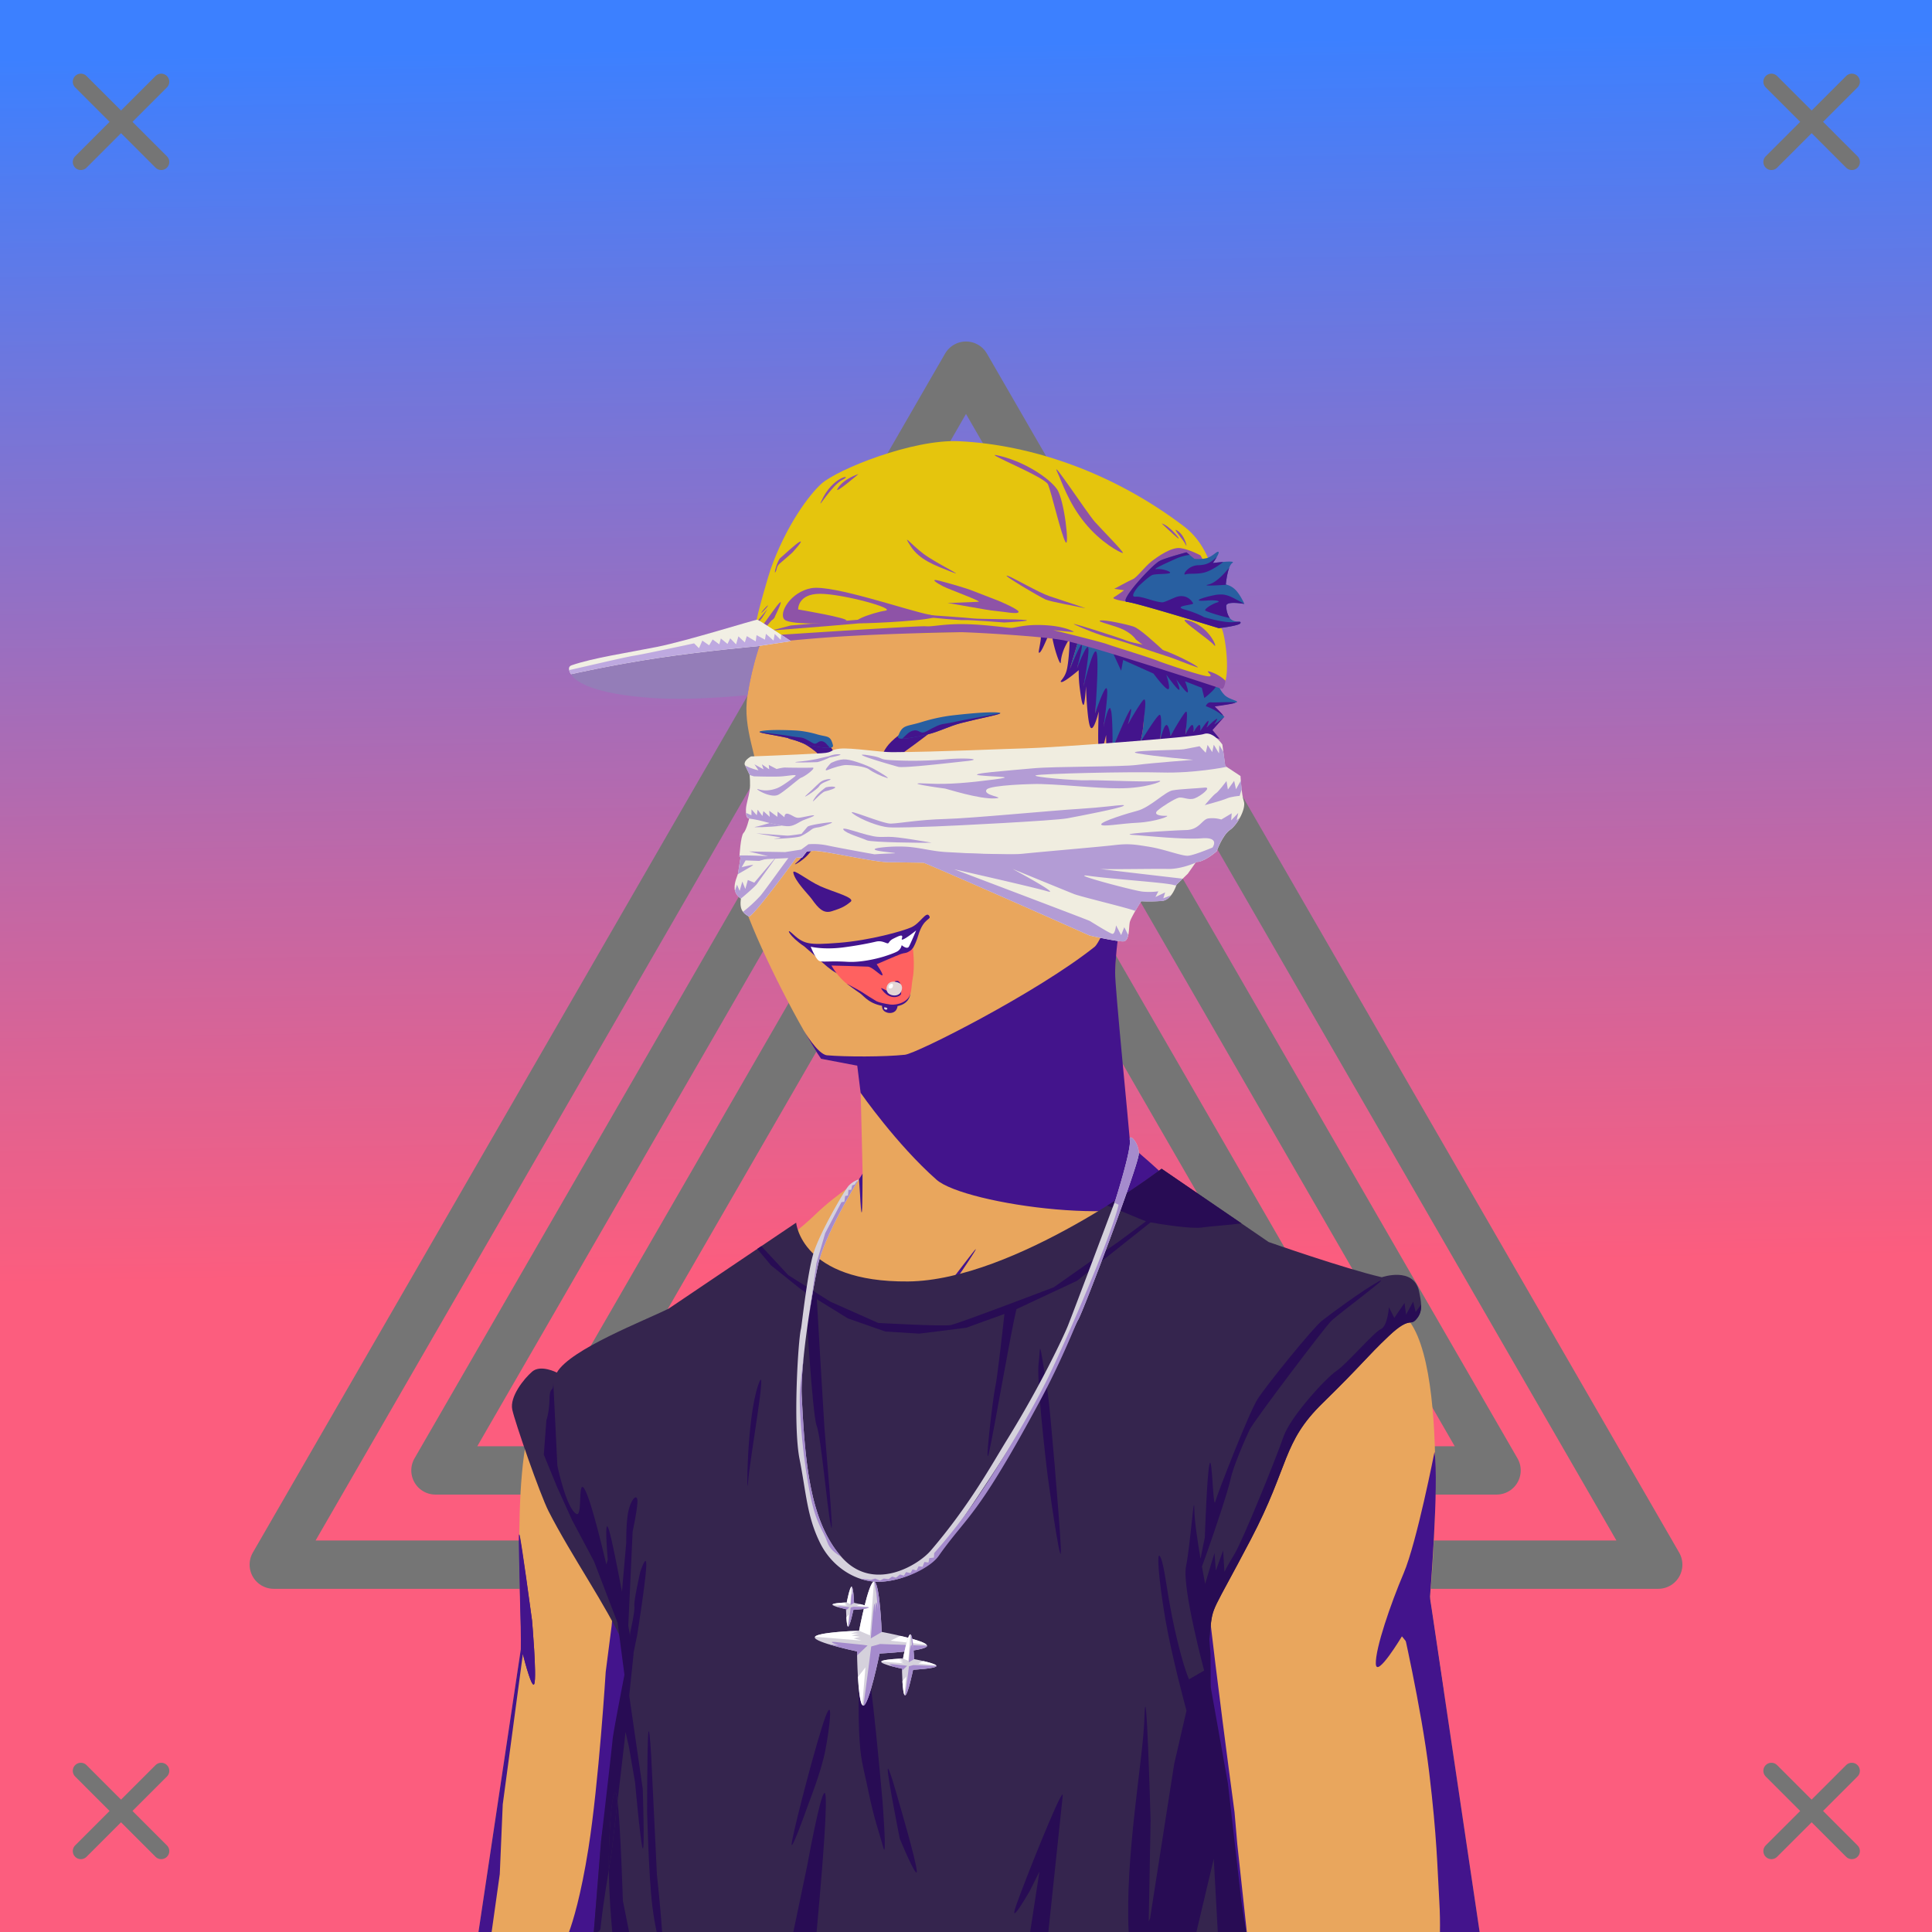 <svg xmlns="http://www.w3.org/2000/svg" xmlns:xlink="http://www.w3.org/1999/xlink" viewBox="0 0 2400 2400"><rect x="0" y="0" width="2400" height="2400" fill="#808080" stroke="none"/><g id='bg'><g id="Evening">
<defs>
<linearGradient gradientTransform="matrix(-1, 0, 0, 1, 4188, 1608)" gradientUnits="userSpaceOnUse" id="skyback-linear-gradient" x1="3005.4" x2="2982.27" y1="-1553.99" y2="-30.71">
<stop id="skyback-c1" offset="0" stop-color="#3c80ff"></stop>
<stop id="skyback-c2" offset="0.66" stop-color="#be68a8"></stop>
<stop id="skyback-c3" offset="1" stop-color="#fc5d7e"></stop>
</linearGradient>
</defs>
<path d="M2400,2400H0V0H2400Z" style="fill:url(#skyback-linear-gradient)"></path>
</g><g id="T01" style="mix-blend-mode: hard-light">
<path d="M1200,454.23l859.93,1489.44H340.07Z" style="fill:#12ddaa;fill-opacity:0;stroke:#757575;stroke-linecap:round;stroke-linejoin:round;stroke-width:60px" transform="translate(0 0)"></path>
<path d="M1200,685.05l659.09,1141.57H540.91Z" style="fill:#12ddaa;fill-opacity:0;stroke:#757575;stroke-linecap:round;stroke-linejoin:round;stroke-width:60px" transform="translate(0 0)"></path>
<path d="M1200,924.38l457.31,792.09H742.69Z" style="fill:#12ddaa;fill-opacity:0;stroke:#757575;stroke-linecap:round;stroke-linejoin:round;stroke-width:60px" transform="translate(0 0)"></path>
</g></g><g id="person"><g data-name="Layer 1" id="Layer_1"><g id="HU03"><path d="M1233.75,607.69c-9.3-.15-18.39,0-27.19.06C1054,609.23,953,710.53,928.59,863.47c-3.41,21.35.1,40.92,4.44,59.44,5.31,22.61,11.86,43.67,8.56,64.56-6,38-24,80-23,112,.82,26,45.49,120.52,79.82,180.59,7.89,13.82,15.41,26.41,21.53,35.25l48.31,7.13s3.5,135.37,3.34,135.94c-2.62,9.82-27.16,19.71-59.62,51.09s-94.09,72.45-154.56,120.65c0,0-126.43,43.22-176.69,93.47s-32.18,256.78-33.75,325.1L594.38,2400h868.24l5.22-138.16,18.57-185L1546.72,2400h291.34l-61.65-415.12s29.47-306.6-35.53-353.6-153.47-66.4-153.47-66.4-106.63-68.76-124.47-87.35-59.47-52.72-59.47-52.72-4.86-42.31-11.19-104.62c-4.4-43.32-7.9-87.2-7-111.75,2.19-59.87.73-65.6,26-100.63,0,0,18.17,2.15,28.25-1.22s21.42-20.85,27.91-25.56c23-16.69,61.85-77.88,57.68-94-9.65-37.25-23.46-53.11-51.74-46.9,0,0,111.09-202.84-153.26-316.88C1291.31,610.85,1261.64,608.12,1233.75,607.69Z" style="fill:#e9a65d" transform="translate(0)"></path><path d="M883.39,2335.27c-4.91,6.13,2.23-27.37,35.35-40.62,17.36-6.94,21.28-12.26,30.08-17.06,12.14-6.63,27-11.47,39.84-10.85,22.74,1.1-47.89,26.07-69.92,34.33S888.89,2328.38,883.39,2335.27Z" style="fill:#43148c" transform="translate(0)"></path><path d="M1497.41,1845.75c-6.11,3.26-31.57,69.28-31.57,69.28l-37.12,78.41s-33.06,106.28-47.63,114.72c-40.64,23.52-47.36,26.68-95.75,32.15-5.17.59-17,1.88-17,1.88s-64.61,6.58-86.43,3.56c-24.57-3.4,24.43,29.71,77,38.44s105.34,16.4,105.34,16.4-9.72,111.88-9.47,165.63c.08,17.45,36-19.83,32.16-.81-1.25,6.24-9.36,21.19-17.16,34.59h92.84l5.22-138.16,18.57-185,11.71,62.74-4.84-46.78-2-137.15s-4.31-15.26-1.84-16.91,11-89.33,8.91-92.81A.65.65,0,0,0,1497.41,1845.75Z" style="fill:#43148c" transform="translate(0)"></path><path d="M1100.81,2266.41c-.88-.07-1.39.06-1.5.4-1.73,5.4,67.82,33.56,109.38,57.1,9.73,5.51-2.89,50.22,2.56,76.09h31.69c-8.7-36.85-15-73.54-22.13-79.34C1208.67,2310.79,1114,2267.35,1100.81,2266.41Z" style="fill:#43148c" transform="translate(0)"></path><path d="M1487.88,1835.47c-2.65.31-19.51,144.65-19.5,144.65l10.18,71.07,6.82,36,1-10.28L1546.72,2400h2.12L1537,2290.81l-3.41-39.62s-47.85-352.78-45.5-406.19C1488.36,1838.32,1488.25,1835.42,1487.88,1835.47Z" style="fill:#43148c" transform="translate(0)"></path><path d="M1776.16,1983.78l-35.63,28.69s25.18,108.54,34.88,189.47,10,116.51,12.53,159.5c.9,15.32,1,27.74.81,38.56h49.31l-59.5-400.66Z" style="fill:#43148c" transform="translate(0)"></path><path d="M1035.62,2318.22a4,4,0,0,0-1.24,1.81c-5.91,12.77-13,56.26-20.85,80h20.22C1036.5,2373.38,1040.24,2315.79,1035.62,2318.22Z" style="fill:#43148c" transform="translate(0)"></path><path d="M770.84,1888.94c-2.37.64-3,26.25-3,26.25s-9.33-27.81-10.53-25.57,4,15.21,5.75,34.54,1.13,42.75,1.13,42.75l-4.38,52.71-7.37,57.22s-8.59,138-21.47,219.25c-9.43,59.46-19.39,91-24.09,103.91H764c0-.74.14-1.12.19-1.94,1.6-29.92,1.45-49.75,4.25-94.53s.86-78.34,1.71-95.37,9.1-109.85,9.1-109.85,16.45,64.87,17.34,41.22-13.78-135.81-13.78-135.81,10.8,35.41,5.53,2.94c-2.57-15.85-11.75-97.66-15.53-113.57C772,1890,771.39,1888.79,770.84,1888.94Z" style="fill:#43148c" transform="translate(0)"></path><path d="M645.31,1906.41c-.13-.32-.22-.2-.25.4-.44,10.38.56,71.16,1.6,109.72.05,2.07.12,2.79.18,4.66.18,10.32.3,20.07.13,27.5L594.38,2400h16.34l10.12-71.91,3.69-86.59,25-186.78c3,12,11.61,44.4,14.25,36.87,3.19-9.1-2.87-78.78-2.87-78.78S647.34,1911.17,645.31,1906.41Z" style="fill:#43148c" transform="translate(0)"></path><path d="M1134,1673.81c1.36-4.6,9.4-14.36,27.74-23.81,24.63-12.68,37.69.46,53,1.32s35.1-.28,66.81-3.63,39.39-7.36,94.92-14.3c45.13-5.64,99.71-23.76,99.38-21.93s-29.7,17.3-100.72,29.27c-12.6,2.12-44.42,9.11-83.74,14.73s-51.21,7.66-73.55,7.77-22.69-7.78-36.29-8.39-19.75,3-19.75,3" style="fill:#43148c" transform="translate(0)"></path><path d="M1392.55,1108.56c-3.23,1.47-24.08,60.7-32.87,67.69-72,57.24-221,132.5-235.56,134-25.72,2.73-73.74,2.69-96.74.67-11.49-1-29-30.91-29-30.91,7.89,13.82,15.41,26.41,21.53,35.25l45,8.55,4.19,33.74s44.63,64.14,94.28,107.94c35,30.9,258.86,62.38,302.68,14.61-19.89-22-61.93-57.11-61.93-57.11-1.9-24.91-19.4-199.6-18.85-214.6,2.19-59.87,10.72-67.7,10.72-67.7l15.08-32.84S1395.77,1107.09,1392.55,1108.56Z" style="fill:#43148c" transform="translate(0)"></path><path d="M1782,1803.56s-22,112.35-38.29,150.69-35.18,93.34-34.61,112.47,32.41-34,32.41-34l31.56,38.87,20,28.32L1776.16,1987S1787.82,1843.2,1782,1803.56Z" style="fill:#43148c" transform="translate(0)"></path><path d="M644.6,1906.54c.42-9.65,16.27,106.28,16.27,106.28s6.08,69.67,2.89,78.78-15.67-42.36-15.67-42.36S643.91,1922.76,644.6,1906.54Z" style="fill:#43148c" transform="translate(0)"></path><path d="M1073,1634s3.76,32.45,9.86,48.08c2.17,5.58,5.31,9.93,15.39,11.06s21.48-22.23,43.93-44.66c20.8-20.77,69-92.84,70-96.5,1.32-4.94-58.3,79.19-83.46,100.17-13.61,11.35-27.31,23.61-30.58,21.87-3.1-1.66-10.46-6.57-10.46-6.57Z" style="fill:#43148c" transform="translate(0)"></path><path d="M1095,939.12c4.44-7.67,5.49-13.41,22-26.28,15.68-12.21,44.66-9.46,56.23-10.93s-18,8.44-18,8.44-16.8,12.92-29.07,21.64c-15.47,11-19.17,25-23.59,27.14s.28-5.69.28-5.69-10.76,8-15.52,13.11S1088.72,950,1095,939.12Z" style="fill:#43148c" transform="translate(0)"></path><path d="M979.64,915.42c-4.14,2.76,7.07,3,16.31,7.19s18.58,12.29,18.58,12.29L1028.28,953s6.06,9.35,8.17,10.4.27-6.2.27-6.2l8,12.87c.87-16.35-7.84-41.52-21.76-51.35S983.78,912.66,979.64,915.42Z" style="fill:#43148c" transform="translate(0)"></path><path d="M990.12,1071c9.93-8.16,26.6-34.39,26.6-34.39s18.77-29.9,22.93-46.27,1.31-29,1.68-34.44c.44-6.46,5.37,18.09,3.86,25-2,9-1.88,15.25-7.89,30.08s-11.18,23-16.18,29.24c-2,2.48-10.44,13.85-17.73,21.92S981.78,1077.81,990.12,1071Z" style="fill:#43148c" transform="translate(0)"></path><path d="M1434,1037.55c.25-3-6.58-11.07-6.7-15s2-14.38,7.25-20.73c1.91-2.3,10.08-11.62,12.44-14.26,10.2-11.35,19.76-20.68,32.19-25.2,12.09-4.4,13.25-3.81,21.21,1.69s9.78,9.59,10.62,20.29-13.13,37.53-13.13,37.53-24.81,40.09-32.07,43.94c-1.3.69,21.49-33.67,21.49-33.67s9.53-15.69,9.37-32.89c-.13-13.3-8.88-17.07-8.88-17.07s-6,21.54-9.83,22.08,2.45-9.49-5.28-6.07-13.44-12.83-13.44-12.83-8.94,5.58-11.68,9.42,7.4,15.74,7.4,15.74,8.37,6,11.11,11-4.56,20.84-4.56,20.84a50.3,50.3,0,0,1-10.93,16.43c-7.69,7.63-24.89,4.83-25.25,1.41s13,3.88,17.64-1.39,15.84-26.07,15.44-31.29c-.22-3-15.22-22.6-14.89-15.34.27,5.93,4.67,24-.11,33.76s-4.69,8.46-10.34,14.08-8.38-3.8-12.26,3.15c-4.25,7.63-.62,13.76-.62,13.76s-5.57-2.38-7.26-5.63c-1.09-2.09,1.65-8,1.84-8.84C1415.91,1057.24,1433.52,1043.58,1434,1037.55Z" style="fill:#43148c" transform="translate(0)"></path><path d="M1415.81,1074c0-.62,10.51,4.42,10.51,4.42l11.26-3s9.8-3.95,9.94-3.23-6.5,5.61-9.37,6.11-6.18,3.72-11.77,2.66S1415.82,1074.58,1415.81,1074Z" style="fill:#43148c" transform="translate(0)"></path><path d="M1010.74,1052.16l15.9-10.94-11.73,3.38" style="fill:#43148c" transform="translate(0)"></path><path d="M1024.48,1051.16l9-7.84,5.72-2.86-8.58,1.94-7,7" style="fill:#43148c" transform="translate(0)"></path><path d="M1034.44,1049l6.92-5.82,6.18-3.23-4.06,4.8-5.62,3.69Z" style="fill:#43148c" transform="translate(0)"></path><path d="M985.49,1084.05c1.73,10.4,18.78,27,22.94,32.82,8.1,11.37,14.43,18.45,24.89,15.08s15.5-5.19,23.3-11.65c6.31-5.22-20.57-11.84-37.22-19.23C1003.6,1094.07,984.49,1078.08,985.49,1084.05Z" style="fill:#43148c" transform="translate(0)"></path><path d="M1070.63,1681.58c1.83-8.51-7-18.93-24.34-24.86s-25.64,4-44,3.4-13.5-3.12-37.82-6.46-35.28-9.36-77.88-16.3c-34.62-5.65,75.3,24.45,80.54,25.42,34.74,6.39,23.32,5.16,40.46,5.27s16.13-4.83,26.56-5.44,15.15,3,15.15,3" style="fill:#43148c" transform="translate(0)"></path><path d="M1085.51,1945c1.73-21,7.18,19.43,7.18,19.43l5.75,89s20.42,42.79,30,60.73-33.81-24.7-40.65-42.53-4.26-36.72-4.26-36.72S1083.78,1965.94,1085.51,1945Z" style="fill:#43148c" transform="translate(0)"></path><path d="M1052,1897.57c-1.59-1.43-10.55,93.73-10.55,93.73s.54,6.57-10.69,49c-8.66,32.71-25.88,50.2-25.88,50.2s-60.33,55.73-67,58.55c-25.38,10.76-95.6,6.88-113.88,6.83-11.11,0,16.76,6.5,43.65,11,22.77,3.79,88.06-6.67,88.06-6.67s75.12-67.44,75.94-76.5c5.67-23,12.81-51.43,12.81-51.43s6.42-67.3,7.15-89.84C1051.72,1939.61,1052.22,1897.77,1052,1897.57Z" style="fill:#43148c" transform="translate(0)"></path><path d="M1071.48,1458s0,39.9-.75,46.75-2-12.57-2.26-19.36S1067,1465,1067,1465Z" style="fill:#43148c" transform="translate(0)"></path><path d="M1474.32,939.55s-29.21,20.28-43.59,33.54c-7.7,7.09,9.19-14.34,8.88-12.61s-11.76,5.95-8,3.54,12.82-8.58,12.82-8.58,32.3-21,36.59-33.46S1479.38,934.68,1474.32,939.55Z" style="fill:#43148c" transform="translate(0)"></path><path d="M1516.65,1016s-7.91,9.61-41.19,47.87-14.41,15.5-17.23,16.17c-9.26,2.17-9.35,11.73-18.16,16.57s-7.56,3.1-17.06,4.36c-6.23.83-17.55-1.6-20.2-.91s2,1.88,2,1.88-4.74,0-6.28,1.18,7.74,1.29.12,3.49,11.26,1.8,11.26,1.8,22,3.73,33-2.74,18.64-18.45,23.54-22.76S1495.46,1060.32,1516.65,1016Z" style="fill:#43148c" transform="translate(0)"></path></g></g><g id="Rolled-Up-Black-Tee"><path d="M1443,1451.87s-182.21,138.81-315,140-139-73-139-73l-158.2,106.67c-30.41,15.21-122.47,50.51-139.06,79.54,0,0-20-10.37-30.61-1.25S633,1735.24,636.35,1751s34.46,105.47,45.14,126.38c28.12,55.09,72.59,118.62,93.33,165.14l1.77,41.94-29.65,199.35L737.62,2400H1548l-22.06-115-24.57-210.94s-1.25-19.33,2-49.75,1.82-19.39,50.34-111.92,38.78-120,89.14-169.26,53.91-56.54,82.37-83.5,26.13-9.53,36-23.2c6.72-9.32,3.84-21.15,1.72-31.78-6.38-31.86-46.39-18-46.39-18-46-10.61-140.55-43.75-140.55-43.75Z" style="fill:#35254e"></path><path d="M1075,2053.92c7.3,22.18,21.33,184.17,21.33,184.17s5.79,75.56.8,56.68-10.82-32.92-18.32-69.27-10-38.16-11.67-76.13S1067.7,2031.74,1075,2053.92Z" style="fill:#280c54"></path><path d="M1102.77,2198.73c.32,11.52,14.94,85.28,14.94,85.28s21.48,52,21.17,40.46-22.41-86.52-22.41-86.52S1102.46,2187.21,1102.77,2198.73Z" style="fill:#280c54"></path><path d="M783.61,2070l8.08-39.74s10.19-64.4,11.11-83.85-7.4,6.06-7.4,6.06-8.42,36.71-7.41,42.77-5,32-5,32l-3.37,34Z" style="fill:#280c54"></path><path d="M1025.27,2133.08c-10.31,28-36.07,126.43-41.22,153.11s20.61-46.37,20.61-46.37,15.46-38.83,20.61-65.52S1035.57,2105.11,1025.27,2133.08Z" style="fill:#280c54"></path><path d="M756.31,2322.67c1.16-6.94,3.44-21.38,3.44-21.38l7.37-63.94a55.09,55.09,0,0,0-1.37-8.15c-4.37-12.95-8.77,31.36-9.5,80.22C756.19,2313.68,756.26,2318.19,756.31,2322.67Z" style="fill:#280c54"></path><path d="M798.46,2222.32l-16.81-116,5.29-50.69s-2.67-15.12-6.47-36l5.41-117s7.07-33,5.85-39.79-7.27-.65-10.71,12.67-3.07,40.61-3.07,40.61l-5.33,61.2c-5.71-30.21-11.75-60.57-15.21-73.4-1.5-5.54-2.52-7.8-3.19-7.85-2.89-.19.81,41.5.81,41.5l-1.81,5.89c-7.61-32.17-18.31-74.6-25.13-89.73-11.53-25.59-3.66,31.37-12,26.94-12.64-6.73-23.71-60-23.71-60s-5.84-120.06-5.19-104.48-4.12,3.89-4.55,21.41-3.89,26.61-3.89,26.61L675.53,1807l16.22,39.59,18.82,41.54,27.26,51.27,29.4,76.6,8.49,64.48s-14.19,72.64-14.78,80.9c-.45,6.22-9.16,81.73-14.32,126.32,0,0,0,0,0,.06l-9,112.27H741a5,5,0,0,0,5-4.49c2.27-23.14,7.18-53.52,10.39-72.84,0-4.48-.12-9-.06-13.25.73-48.86,5.13-93.17,9.5-80.22a55.09,55.09,0,0,1,1.37,8.15l8.6-74.25,1.22-11.75,4.3,18.8,7.6,44.07s7.22,80,9.62,82.07S798.46,2222.32,798.46,2222.32Z" style="fill:#280c54"></path><path d="M756.31,2322.67c.34,30.72,2.45,57.34,4.28,77.33h20.94l-7.78-38.8s-2.9-94.12-6.63-123.85l-7.37,63.94S757.47,2315.73,756.31,2322.67Z" style="fill:#280c54"></path><path d="M806,2150.7c-.3-.34-.57.75-.81,4-1.26,17.13-1.34,94.46-1.34,94.46s1.92,81.07,6.46,118.26c1.67,13.59,3.58,24,5.44,32.61h6.78c-1.61-25.66-6.5-71.58-6.5-71.58l-2.47-51.29-4.65-96.53S807.32,2152.17,806,2150.7Z" style="fill:#280c54"></path><path d="M1024.16,2227.32c-5.32,1.32-21.29,89.6-21.28,89.6L985.5,2400h28.91c4.45-48.65,12.85-143.26,11.31-167.4C1025.47,2228.73,1024.92,2227.13,1024.16,2227.32Z" style="fill:#280c54"></path><path d="M1319.94,2229.2c-4-.31-48.12,110.28-57.69,137.9-10.21,29.47,17.12-18.43,17.13-18.43l11.84-23.72L1280,2398l-.37,2h22.68c3.37-32.07,15.11-143.87,17.85-169.21C1320.3,2229.73,1320.2,2229.22,1319.94,2229.2Z" style="fill:#280c54"></path><path d="M1301.73,1731.7c2.72,17.52,14.18,152.45,16,189.68s-11.52-52.3-16-86c-3.25-24.67-14.18-123.2-11.53-141.81S1289.32,1651.93,1301.73,1731.7Z" style="fill:#280c54"></path><path d="M941.75,1720.92c13.09-38.51-10.48,91.85-12.46,120.2S927.21,1763.71,941.75,1720.92Z" style="fill:#280c54"></path><path d="M1765.38,1620.6l-6.82,9.16-3.09-12.87-8.75,16.15-2-14.41-12.69,18.5-6.66-13.24s-1.59,23.53-10.15,27.28-42.79,43.85-55.1,51.87-57.22,56.68-65.78,81.81-50.27,128.39-61,146-12.31,21.93-12.31,21.93l-1.59-26.75-9.1,25.13-1.62-21.91s-6.4,20.18-11.62,38.23c-.34-1.68-2-10.13-4-21.5.06-.18.13-.35.2-.54,1.56-4.2,3.34-9.11,5.25-14.48,11.23-31.52,27-79.06,30.1-93.44,3.59-16.83,18.5-50.68,23.68-61.48s92-125.53,100.92-134.61,78.94-60.42,58.84-49.27-59.18,40-70.22,48.78-68.87,80.09-79.66,97.08-49.93,117.51-52.61,127.55-3.74-58.41-7-47.29-5.92,91.79-5.92,91.79-3.13,14.19-5.33,26.23c-3.6-20.93-7.58-47.06-7.7-61.11-.22-25.85-5,44.72-10.31,70.47s22.49,129.56,22.49,129.56l-18.78,10.91s-7.34-15.51-17.62-61.5-12.28-78.27-17.78-90.1-2.29,28,5.78,75.66,26.47,114.87,26.47,114.87l-15.29,66.22-30,192.07-1.62,3.28,2.32-125.05s-5.56-199.29-7.81-124.89c-1.44,47.78-24.21,170.4-19.43,263.27h84.17l21.53-90.9,5,90.9H1548l-5-32.46-.91-5.91-16.77-146.37L1504,2095.85l-.28-40.81-1.39-18.63c.28-3.76.64-7.77,1.11-12.09,3.29-30.46,1.82-19.41,50.34-111.93s38.76-120,89.13-169.26,53.91-56.54,82.37-83.5,26.12-9.51,36-23.18C1764.67,1631.66,1765.58,1626.21,1765.38,1620.6Z" style="fill:#280c54"></path><path d="M1482.61,1479h0l-3.9-2.66h0L1443,1451.85s-27,20.57-67.72,45.88c10.87,3.5,39.31,16.15,48.33,19.44l-32.55,24.15-82,57.75s-118.39,45.21-128.18,47-89.94-2.65-89.94-2.65L1031.5,1617l-52.22-32.94L945.78,1548l-5.12,3.44,17.06,20.37,37.94,30.41,4.52,2.79c1.08,18.43,9.08,152.6,14.29,166,5.6,14.41,12.81,100.88,17.61,124.1s-6.4-99.28-8-122.5c-1.44-20.92-8.08-136-9.39-158.65l38.53,23.8,46.53,16.31,42.18,2.62,58.28-7.29,47.52-17.15c-1.37,12.56-8.75,79.64-11.38,90.81-2.91,12.33-14.51,112.42-7.26,79.06,6.81-31.3,26.36-146.12,33.56-175.85l75.23-35.2,91.36-72.58c12,2.15,50.34,8.38,64.07,6.33,10.49-1.56,32.07-2.88,49-5.06Z" style="fill:#280c54"></path><path d="M995.89,1733.38c4.08,83,9.87,155.56,49.23,200.54s95.43,10.48,111-7.63c48.35-56.41,76-107.3,94.69-137.5,42.76-69.09,70.94-129.83,75.72-141.78,7.94-19.85,59.27-156.75,59.27-156.75s19.53-61.7,17.76-73.69c-1.49-10,11.18,2.43,11.18,16.32s-69.53,197.51-75.49,206.77c-3.76,5.85-37.9,84.42-87.06,161.72-29.21,45.93-64.22,97.27-87.77,131.33-9.43,13.63-40.63,30.87-70.45,32.17s-60.3-18.16-75.05-47.8c-16.63-33.45-17.27-62.13-25.67-104.44s-1.66-149.26,1.75-161.9c.89-3.29,7.72-68.23,15.48-93.76s38.41-78,43.72-83.93a29.59,29.59,0,0,1,12.63-7.91s-42.44,68-50.84,107.14C1006.53,1616.09,994.22,1699.49,995.89,1733.38Z" style="fill:#d5d1dc"></path><path d="M1065.47,1467.32l-1.5.53-2.16,3.6-3.25,1.09-1.06,5.47-3.5.09-.62,6.91-3.54.75-.93,7.06-3.66.57L1025.06,1532l-10.84,37.19s-4.46,31.2-9.13,65.25c3.48-23.09,7.29-45.61,10.85-62.19C1023.93,1535.07,1061.72,1473.4,1065.47,1467.32Zm-66.85,216c-2.36,18.67-4.31,35-4.84,43-1.9,28.6,4.88,92.5,12.63,130.47s16,43.29,21.4,59.13c2.76,8.11,9.88,13.74,17.72,18.4-.13-.15-.27-.25-.41-.4-39.35-45-45.13-117.5-49.21-200.53C995.32,1721.54,996.51,1703.49,998.62,1683.35Z" style="fill:#a58bcd"></path><path d="M1404.62,1413c-1,0-1.49,1.12-1.12,3.62,1.78,12-17.75,73.69-17.75,73.69s-1.39,3.68-1.47,3.87l5.28,2.29c-8.43,37.15-61.9,161.9-87.09,213.72-19.91,40.94-56.72,103.35-87.71,149.1a679.41,679.41,0,0,1-54.26,70l-.34,5.59-5.78.69-1,5.44-5.09-.69-2.28,5.94-4.88-.54-2.62,5.1-4.91-1.22-2.62,4.53-5.44-1.22-2.62,4.38-4.91-1.41-5.06,4-4.72-1.4-4.38,3.15-6-.68-4.56,2.43-6.12-2.43-5.25,1.56a113.78,113.78,0,0,0-12.88-1.32,69.89,69.89,0,0,0,24.88,3.76c29.82-1.3,62.34-18.27,71.89-31.81,24.72-35,37.78-44.17,67-90.08,20.44-32.09,40.8-69,58-100.78,29-53.57,46-98.88,48.4-102.55,6-9.26,75.47-192.89,75.47-206.78C1414.69,1422.47,1407.56,1412.87,1404.62,1413Z" style="fill:#a58bcd"></path><path d="M1085.87,1964.69c7,.38,9.42,62.52,9.42,62.52s57,10.6,56.38,17.32-59,9.57-59,9.57-13.35,65.4-20.36,64.74-7.69-67.41-7.69-67.41-53.15-11.12-52.51-17.55,55.09-8.19,55.09-8.19S1078.85,1964.31,1085.87,1964.69Z" style="fill:#d5d1dc"></path><path d="M1086.16,1964.84l2.62,14.84,1.65,19.46s-1.25-9.49-2.1-8.41-1.29,12.74-1.29,12.74,0-17.23-1.32-9.28-4,41.1-4,41.1l13.74-8-.18,0S1093,1966.86,1086.16,1964.84Z" style="fill:#a58bcd"></path><path d="M1037,2039.69c-10.42-1,5,4.31,5,4.31l-12.85-1.55c15.34,4.75,35.48,9,35.48,9s.08,3.32.11,5l13-12.36-6.13-.88S1047.38,2040.72,1037,2039.69Z" style="fill:#a58bcd"></path><path d="M1151.13,2044.4l-57.81-2.17-11.07,3.08-3.79,29.72-5.8,43.68c7.09-1.31,20-64.62,20-64.62s58.34-2.85,59-9.57c0,0,0-.07,0-.1Z" style="fill:#a58bcd"></path><path d="M1085.69,1964.76c-7,.68-18.47,60.93-18.47,60.93l-.22,0,13.68,5.84Z" style="fill:#fff"></path><path d="M1066.36,2026.06l-10.8.22c-15.26.87-40.4,2.87-43.07,7l57.77,4.68-9.87-2.71,7.87-2-10.2-1.5,8.72-2.28-9.59-.23Z" style="fill:#fff"></path><path d="M1118.47,2032.17l-12.22,5.92,44.71,5C1147.59,2039.5,1132.36,2035.39,1118.47,2032.17Z" style="fill:#fff"></path><path d="M1075.07,2071.3l-9.3,11.91c.91,15.41,2.49,31.19,5.38,34.81Z" style="fill:#fff"></path><path d="M1130.92,2030.2c3.46.19,4.64,30.81,4.64,30.81s28.1,5.21,27.78,8.53-29.07,4.71-29.07,4.71-6.57,32.22-10,31.89-3.79-33.21-3.79-33.21-26.18-5.47-25.86-8.64,27.14-4,27.14-4S1127.46,2030,1130.92,2030.2Z" style="fill:#d5d1dc"></path><path d="M1057.93,1970.92c2.27.12,3,20.21,3,20.21s18.43,3.42,18.22,5.59-19.07,3.09-19.07,3.09-4.31,21.14-6.57,20.92-2.49-21.78-2.49-21.78-17.17-3.59-17-5.67,17.8-2.64,17.8-2.64S1055.66,1970.8,1057.93,1970.92Z" style="fill:#d5d1dc"></path><path d="M1131.06,2030.28l1.3,7.31.81,9.59s-.62-4.68-1-4.15-.64,6.28-.64,6.28,0-8.49-.65-4.57-2,20.24-2,20.24l6.77-4-.09,0S1134.41,2031.28,1131.06,2030.28Z" style="fill:#a58bcd"></path><path d="M1058,1971l.85,4.8.53,6.28s-.4-3.06-.68-2.71a24.35,24.35,0,0,0-.41,4.12s0-5.57-.43-3-1.28,13.28-1.28,13.28l4.44-2.6-.06,0S1060.22,1971.63,1058,1971Z" style="fill:#a58bcd"></path><path d="M1106.82,2067.15c-5.13-.5,2.49,2.13,2.49,2.13l-6.34-.77c7.56,2.34,17.48,4.42,17.48,4.42l.06,2.47,6.39-6.09-3-.43S1112,2067.66,1106.82,2067.15Z" style="fill:#a58bcd"></path><path d="M1042.12,1995.16c-3.37-.33,1.63,1.39,1.63,1.39l-4.15-.5c5,1.53,11.46,2.9,11.46,2.9s0,1.07,0,1.62l4.19-4-2-.28S1045.49,1995.49,1042.12,1995.16Z" style="fill:#a58bcd"></path><path d="M1163.07,2069.48l-28.48-1.08-5.45,1.52-1.87,14.64-2.86,21.52c3.5-.64,9.86-31.84,9.86-31.84s28.74-1.4,29.06-4.71c0,0,0,0,0,0Z" style="fill:#a58bcd"></path><path d="M1079,1996.68l-18.68-.7-3.58,1-1.23,9.6-1.87,14.11c2.29-.42,6.46-20.88,6.46-20.88s18.85-.92,19.07-3.09v0Z" style="fill:#a58bcd"></path><path d="M1130.83,2030.24c-3.46.33-9.1,30-9.1,30h-.1l6.74,2.87Z" style="fill:#fff"></path><path d="M1057.87,1971c-2.27.22-6,19.69-6,19.69h-.07l4.42,1.89Z" style="fill:#fff"></path><path d="M1121.31,2060.44l-5.32.11c-7.52.42-19.9,1.41-21.22,3.46l28.46,2.3-4.86-1.34,3.88-1-5-.74,4.3-1.12-4.73-.12Z" style="fill:#fff"></path><path d="M1051.62,1990.76l-3.49.07c-4.93.27-13.05.92-13.91,2.26l18.66,1.52-3.18-.88,2.54-.65-3.3-.48,2.82-.74-3.1-.07Z" style="fill:#fff"></path><path d="M1147,2063.45l-6,2.91,22,2.47C1161.33,2067.06,1153.83,2065,1147,2063.45Z" style="fill:#fff"></path><path d="M1068.46,1992.73l-4,1.91,14.45,1.62C1077.87,1995.1,1073,1993.77,1068.46,1992.73Z" style="fill:#fff"></path><path d="M1125.6,2082.72l-4.58,5.87c.45,7.59,1.22,15.37,2.65,17.15Z" style="fill:#fff"></path><path d="M1054.44,2005.37l-3,3.85c.3,5,.81,10.08,1.74,11.25Z" style="fill:#fff"></path></g><g id="Yellow-Cap"><path d="M1347.44,763.94l-47.13,2.28-4.4,18.37,19.4-6.28-4.25,17.13,15.25-6.47-1.62,1.59,17.5-3.75-13.25,44.38,14.68-30.41L1338,830l13.84-25.56L1346,852.75,1362,810l-1.53,76,14.38-30.75-4,47.63,8.84-22.22,2.34,48.93,21.41-47.28-2.19,17.07,19.88-30.44a299.36,299.36,0,0,1-.63,30,137.66,137.66,0,0,1-4,23.37l21.78-26.81c4.68,10.6,2.94,23.91,2.94,23.91l7.4-18.76,5.44,13.57,16.22-25a46.6,46.6,0,0,1,2.25,23.06l8.13-11.63a52.29,52.29,0,0,1,2.09,8.53l7.06-8.59,1.13,7.47,9.65-12.53-1.59,8.09,12.38-10.62-2.69,6.81,11.62-8.56.75-.81-13.53-13s27.53-3.55,29.07-5.28-9.5-3.16-15.29-8.64a31.81,31.81,0,0,1-7.87-13.27s.55-2,1.09-3.75c-5.65-2.51-149.09-67.42-125.14-65.54s-28.59-4.32-28.59-4.32Zm167.09,82.53,2,.87s3.23-7.68,1.25-7.25C1516.56,840.36,1515.4,843.6,1514.53,846.47Z" style="fill:#285fa1;stroke:#d5cfc1;stroke-linecap:round;stroke-linejoin:round;stroke-opacity:0;stroke-width:15px" transform="translate(0 0)"></path><path d="M1334.69,780.78c-.29-.06-.59-.07-.88-.12l-13.8,6.16,3.83-8c-4.73-.83-9.44-1.59-14.15-2.31l-9.75,4.53,1.84-5.75c-2-.28-6-8-8.71.91-1.12,3.61.44,12.49-.29,18.48-1.08,8.74-3.27,16.09-2,16.19,4.27.33,14.68-34.53,15.76-24.07,1.72,16.62,10.8,41.9,11.17,36.1,1-16.18,11.17-29.61,11.17-29.61s-.62,23.23-3.21,36.72-10.74,16.6-7.15,17.22S1340,832.5,1340,832.5a161.33,161.33,0,0,0,1.22,21.73c1.45,10.79,2.72,20.67,4.59,21.43s3.22-23.13,3.22-23.13,1.39,42.76,5.35,50.59,10.47-19.24,10.47-19.24-1.77,43.51.53,50.81,8.65-21.63,8.65-21.63,1.23,38.24-2.46,59.93-13,24-12.32,26.8,18.1-7.54,18.1-7.54.63,19.63,5.65,19.16,14.44-21,14.44-21-1.72,24.68.72,25,3.07-15.07,9-27.12,6.38-11.08,14.75-21.07a45.09,45.09,0,0,1,3.68-3.94c10.12-9.53,26.85-11.37,26.85-11.37l21.59-11.63s13-3,22.19.75c0,0,16.56-11.43,19.13-15.38s-4.5-.13-8.89-.41c-3.49-.22-6.52-3.49-6.52-3.49s3.3-3.51,7.13-4.48,8.18.6,8.18.6l-9-10.93,14-15.72-11.62,8.56s5.11-7.77,2.69-6.81S1499,903.56,1499,903.56s3.61-9.2,1.59-8.09-9.65,12.53-9.65,12.53.92-7.75-1.13-7.47-7.06,8.59-7.06,8.59.46-9.3-2.09-8.53-8.13,11.63-8.13,11.63,3.67-28.54,1-28.22-19.47,30.19-19.47,30.19-2.22-14.86-5.44-13.57-7.4,18.76-7.4,18.76,3.13-32.64-.8-31.41-23.92,34.31-23.92,34.31a137.66,137.66,0,0,0,4-23.37c1.17-13.34,4-30.67.63-30-2.59.53-19.88,30.44-19.88,30.44s7-24.62,2.19-17.07-21.41,47.28-21.41,47.28.46-42.25-2.34-48.93-8.84,22.22-8.84,22.22,6.59-43.41,4-47.63S1360.5,886,1360.5,886s5.16-67.72,1.53-76S1346,852.75,1346,852.75s7.84-42.6,5.84-48.28S1338,830,1338,830s7.91-29.54,5.65-29.25-14.68,30.41-14.68,30.41l13.25-44.38-17.5,3.75Z" style="fill:#43148c;stroke:#d5cfc1;stroke-linecap:round;stroke-linejoin:round;stroke-opacity:0;stroke-width:15px" transform="translate(0 0)"></path><path d="M970.81,766.32l224.79-11.86-24.17-97.12-167-11.38L991.1,693.79Z" style="fill:#5e5682;stroke:#d5cfc1;stroke-linecap:round;stroke-linejoin:round;stroke-opacity:0;stroke-width:15px" transform="translate(0 0)"></path><path d="M1191.28,548.09c-57.47-2.73-151.13,34.94-171.07,53-14.91,13.48-43.61,51.46-63,106.26-1.61,4.54-16.78,55.07-18.37,68.68,0,0-2.71,8.65-3.84,13.76-1.19,5.36,7.19,12,7.19,12s33.72-9.45,89.95-13.31c53-3.64,70-3.49,110.3-6.69,0,.56-.74,4.48,1.12,4.83,6.15,1.17,96.2-8.07,191.59,10.67,11.51,2.26,103.63,29.33,142.4,44,31.37,11.83,35.76,12.07,35.76,12.07,18.26,5.43,9.34-65.32,4-73.27-4.09-6.06,3.5-88.07-46.27-126C1381.7,586.08,1279.88,552.31,1191.28,548.09Z" style="fill:#e5c50d;stroke:#d5cfc1;stroke-linecap:round;stroke-linejoin:round;stroke-opacity:0;stroke-width:15px" transform="translate(0 0)"></path><path d="M935.42,793.25s3.3,7.65,7.39,10.29l1-2.21L969,796.11l.32-4.73s-5.76,1.46-6.68,1.68-5.93,2.39-8.11,2.88-9,0-10.22.28-.92-1.58-.21-2,1.36-2.78-1.2-2.45S935.42,793.25,935.42,793.25Z" style="fill:#5e4684;stroke:#d5cfc1;stroke-linecap:round;stroke-linejoin:round;stroke-opacity:0;stroke-width:15px" transform="translate(0 0)"></path><path d="M969.1,748.21c-3.51,2.39-18.43,24.7-20,26.1s-9.24,12.52-9.24,12.52,7.91-4,10.59-6.6,6.92-9.15,9.33-10.51,3.35-5,3.35-5S972.6,745.82,969.1,748.21Z" style="fill:#8e53a7" transform="translate(0 0)"></path><path d="M958.44,783.22l69.28-5.46,61.32-5.31,64.36-5.58s38.83,3.92,44.44,3.43,49.72,3,49.72,3,36.14-1.84,26.54-3.1-57.11-1-64.94-1.94-52.22-4-52.22-4c-.66-2.84-174.57,12.73-174.57,12.73Z" style="fill:#8e53a7" transform="translate(0 0)"></path><path d="M1335.7,776.24c10.5,4.73,27.34,12,45,16.67s57,18.67,68,22,27.13,10.48,38.34,14c5.45,1.71-11.67-9-34.34-18.34s-43-10.67-53-14.67S1322.37,770.24,1335.7,776.24Z" style="fill:#8e53a7;stroke:#d5cfc1;stroke-linecap:round;stroke-linejoin:round;stroke-opacity:0;stroke-width:15px" transform="translate(0 0)"></path><path d="M1167.24,721.5c13.52,3.47,33.86,9.59,38.29,11.34s34.79,13.45,34.79,13.45,26.08,10.85,25,14-18.37-.52-29.14-1.41-53.38-9.37-58.58-9.53,33.41-1.44,38-1.84-36.09-15.12-43.77-19S1153.72,718,1167.24,721.5Z" style="fill:#8e53a7;stroke:#d5cfc1;stroke-linecap:round;stroke-linejoin:round;stroke-opacity:0;stroke-width:15px" transform="translate(0 0)"></path><path d="M1252.36,715.49c-12.64-4.46,39.17,26,46.36,29.17s42.36,9.2,48.76,10.8-30.38-10.39-43.56-14.79S1259.16,717.89,1252.36,715.49Z" style="fill:#8e53a7;stroke:#d5cfc1;stroke-linecap:round;stroke-linejoin:round;stroke-opacity:0;stroke-width:15px" transform="translate(0 0)"></path><path d="M1474,770.19c-7.11-1.54,2.52,6.07,13.42,14.36,8.48,6.46,17.73,13.32,20.48,16.62C1514.15,808.7,1502.85,776.47,1474,770.19Z" style="fill:#8e53a7;stroke:#d5cfc1;stroke-linecap:round;stroke-linejoin:round;stroke-opacity:0;stroke-width:15px" transform="translate(0 0)"></path><path d="M993.86,672.81c-4.92,2.05-20.89,17.53-24.52,20.35s-8.85,22.1-5.92,17.21c2.39-4,.51-6.39,5.51-10.56s15.22-13.24,15.22-13.24S998.79,670.77,993.86,672.81Z" style="fill:#8e53a7;stroke:#d5cfc1;stroke-linecap:round;stroke-linejoin:round;stroke-opacity:0;stroke-width:15px" transform="translate(0 0)"></path><path d="M1313.49,586.6c5.51,11.6,13.49,37.45,33.79,62.54s44.39,37.57,47.41,37.83-24.71-27.74-34.29-38.33S1303.91,566.43,1313.49,586.6Z" style="fill:#8e53a7;stroke:#d5cfc1;stroke-linecap:round;stroke-linejoin:round;stroke-opacity:0;stroke-width:15px" transform="translate(0 0)"></path><path d="M1238,565.44c-16.73-3.46,59.78,27,63.88,36.34s16.41,62.71,21.69,71.5-1.17-52.16-10.55-65.64S1272,572.48,1238,565.44Z" style="fill:#8e53a7;stroke:#d5cfc1;stroke-linecap:round;stroke-linejoin:round;stroke-opacity:0;stroke-width:15px" transform="translate(0 0)"></path><path d="M1446.42,809.17c-10.12-9.25-30.38-28.18-38.3-30.82s-36.1-8.92-41.39-7.49,18.93,6.06,29.94,11.89,14.09,11.45,14.09,11.45l14.09,11S1456.55,818.41,1446.42,809.17Z" style="fill:#8e53a7;stroke:#d5cfc1;stroke-linecap:round;stroke-linejoin:round;stroke-opacity:0;stroke-width:15px" transform="translate(0 0)"></path><path d="M1020,623.15c-4.82,10.94,13-20.38,26.88-27.31S1034.34,590.63,1020,623.15Z" style="fill:#8e53a7;stroke:#d5cfc1;stroke-linecap:round;stroke-linejoin:round;stroke-opacity:0;stroke-width:15px" transform="translate(0 0)"></path><path d="M1040.41,607.11c-4.81,8.2,26-18.21,26-18.21S1047.78,594.54,1040.41,607.11Z" style="fill:#8e53a7;stroke:#d5cfc1;stroke-linecap:round;stroke-linejoin:round;stroke-opacity:0;stroke-width:15px" transform="translate(0 0)"></path><path d="M1461.94,658.79c-6.47-3.77,8.24,11.47,11.18,18.24C1475.26,681.94,1472.54,665,1461.94,658.79Z" style="fill:#8e53a7;stroke:#d5cfc1;stroke-linecap:round;stroke-linejoin:round;stroke-opacity:0;stroke-width:15px" transform="translate(0 0)"></path><path d="M1443.11,650.26s14.42,13.83,20,18.24S1453.41,652.91,1443.11,650.26Z" style="fill:#8e53a7;stroke:#d5cfc1;stroke-linecap:round;stroke-linejoin:round;stroke-opacity:0;stroke-width:15px" transform="translate(0 0)"></path><path d="M939.9,775c-.18.16-.77.62-.59.45S940.09,774.84,939.9,775Z" style="fill:#43148c;stroke:#d5cfc1;stroke-linecap:round;stroke-linejoin:round;stroke-opacity:0;stroke-width:15px" transform="translate(0 0)"></path><path d="M949.15,764.86l.29-.3.6-.74.15-.3.3-.3h0" style="fill:#43148c;stroke:#d5cfc1;stroke-linecap:round;stroke-linejoin:round;stroke-opacity:0;stroke-width:15px" transform="translate(0 0)"></path><path d="M938.56,776s5.82-5.07,8.05-8.35,6.71-11,6.71-11-8.35,9.84-10,11.93S938.56,776,938.56,776Z" style="fill:#8e53a7;stroke:#d5cfc1;stroke-linecap:round;stroke-linejoin:round;stroke-opacity:0;stroke-width:15px" transform="translate(0 0)"></path><path d="M946,760.69c-1.9,3,6-4.92,7.75-7.9S948.7,756.36,946,760.69Z" style="fill:#8e53a7;stroke:#d5cfc1;stroke-linecap:round;stroke-linejoin:round;stroke-opacity:0;stroke-width:15px" transform="translate(0 0)"></path><path d="M1116,913.69c5.3-13.86,10.18-10.89,28.67-16.69a225,225,0,0,1,34.68-7.85s44.71-5.63,60.84-4c10.94,1.11-16.59,5.43-46.57,13.15-14.24,3.68-27.22,10.59-40.28,13.69C1112.79,921.65,1114.82,916.76,1116,913.69Z" style="fill:#285fa1;stroke:#d5cfc1;stroke-linecap:round;stroke-linejoin:round;stroke-opacity:0;stroke-width:15px" transform="translate(0 0)"></path><path d="M1131.26,678.52c11,17,29.93,23.71,50.5,31.82s-19-10.65-34.66-22.45S1120,660.94,1131.26,678.52Z" style="fill:#8e53a7;stroke:#d5cfc1;stroke-linecap:round;stroke-linejoin:round;stroke-opacity:0;stroke-width:15px" transform="translate(0 0)"></path><path d="M1380.06,805.74l12.69,27.5,2.47-13.4,37.72,16.92s14,19,18,19.39-2.12-18-2.12-18,12.43,17.28,15.51,18.69-3.17-13-3.17-13,11,15.6,13.75,16.21-2.82-13.75-2.82-13.75l20.8,8.11,3.17,12.69a96.4,96.4,0,0,0,10.41-9.12,45.19,45.19,0,0,0,6.52-8.86Z" style="fill:#43148c;stroke:#d5cfc1;stroke-linecap:round;stroke-linejoin:round;stroke-opacity:0;stroke-width:15px" transform="translate(0 0)"></path><path d="M967.35,788.69s-22.92,7.33-21.24,9.85c.76,1.14,50.14-5,104.18-8.2,65.21-3.8,137.45-4.85,142.39-5,9-.21,100,4.65,127.66,9.9s147.74,43.89,197,60.32c3.78,1.26,5-10,5-10a49,49,0,0,0-18.71-11c-10.71-3.48,10.58,8.65-6.9,4.92-15.7-3.37-56.55-17.65-57.91-18.33-5.61-2.8-55.21-17.92-63.62-21s-67-17.44-67-17.44,28.51,3.37,25.47,1.81-14-7-37.62-8S1261.19,780,1256.2,780s-30.92-4.16-57.47-4.67-40.7,3.47-48.74,2.64S967.35,788.69,967.35,788.69Z" style="fill:#8e53a7;stroke:#d5cfc1;stroke-linecap:round;stroke-linejoin:round;stroke-opacity:0;stroke-width:15px" transform="translate(0 0)"></path><path d="M1135.42,907.39c-6.14,1-9.24,5.29-14.62,10.22,5,0,14.34-1.27,32.55-5.6,13.06-3.11,26-10,40.28-13.7,25.14-6.48,48.45-10.55,48.91-12.36-12.44,2.39-31.88,6.14-37.34,7-7.32,1.17-26.26,5.54-32.4,6.25s-12.83,4.34-21.47,9.07S1142.74,906.22,1135.42,907.39Z" style="fill:#43148c;stroke:#d5cfc1;stroke-linecap:round;stroke-linejoin:round;stroke-opacity:0;stroke-width:15px" transform="translate(0 0)"></path><path d="M1034.54,925c-3.18-12.06-6.88-9-20.09-12.94a125.1,125.1,0,0,0-24.92-4.57s-32.36-1.87-44.21.74c-8,1.78,11.84,3.69,33.33,8.49,10.22,2.28,19.34,7.56,28.72,9.42C1036.48,932,1035.24,927.7,1034.54,925Z" style="fill:#285fa1;stroke:#d5cfc1;stroke-linecap:round;stroke-linejoin:round;stroke-opacity:0;stroke-width:15px" transform="translate(0 0)"></path><path d="M1020.68,920.76c4.43.45,6.48,4.09,10.15,8.14-3.62.39-10.4-.12-23.47-2.72-9.38-1.86-18.5-7.15-28.72-9.43-18-4-34.83-6-35.08-7.6,9,1.26,23,3.24,26.91,3.63,5.28.53,18.89,3.1,23.34,3.3s9.14,3,15.21,6.61S1015.4,920.23,1020.68,920.76Z" style="fill:#43148c;stroke:#d5cfc1;stroke-linecap:round;stroke-linejoin:round;stroke-opacity:0;stroke-width:15px" transform="translate(0 0)"></path><path d="M928.59,863.5v0a383.67,383.67,0,0,1,19.32-74L709.62,837.28s5.87,23.16,100.16,29.75C845.59,869.53,888.75,867.26,928.59,863.5Z" style="fill:#947db8;stroke:#d5cfc1;stroke-linecap:round;stroke-linejoin:round;stroke-opacity:0;stroke-width:15px" transform="translate(0 0)"></path><path d="M940.65,802.79l41.88-6.31s-39.32-26.32-41.83-26.63-87.25,26.29-124.2,33.68-79.87,13.69-106.42,22.91c-6.92,2.4-.74,11.08-.74,11.08S760.09,826,817.92,817.33,940.65,802.79,940.65,802.79Z" style="fill:#f1efe4;stroke:#d5cfc1;stroke-linecap:round;stroke-linejoin:round;stroke-opacity:0;stroke-width:15px" transform="translate(0 0)"></path><path d="M1007.78,730.66c26.71-4.85,121.71,28.53,148.12,33.19s-49.43,9.55-80.51,10.33,8.55-13.21,24.09-15.54-52.84-21-80.82-21-27.19,19.43-27.19,19.43,64.1,10.87,59.83,14-69.55,6.41-76.93-1.55S982.14,735.33,1007.78,730.66Z" style="fill:#8e53a7;stroke:#d5cfc1;stroke-linecap:round;stroke-linejoin:round;stroke-opacity:0;stroke-width:15px" transform="translate(0 0)"></path><path d="M1409.46,749.26c-8.93-1.78-30.42-4.53-25.73-7.3s12.64-8.72,12.64-8.72l-12.17-1.81s18.67-10.18,23.27-12.07,14.8-15.57,22.78-21.82,25.07-18.35,36.37-16.63,24.68,9,24.68,9l11,19.63-9,42.32S1418.4,751,1409.46,749.26Z" style="fill:#8e53a7;stroke:#d5cfc1;stroke-linecap:round;stroke-linejoin:round;stroke-opacity:0;stroke-width:15px" transform="translate(0 0)"></path><path d="M1399.71,747.64c10,.51,114.27,32.7,114.27,32.7s25.68-3,26.92-6.25c1.42-3.8-5.53.32-11.84-4.85-4.42-3.62-5.8-12.16-5.77-16.57,0-6.64,22.54-2.43,22.54-2.43s-4.83-10.93-10.59-17a24.93,24.93,0,0,0-12.45-7.22s2-22.6,8-26.62-24.11,0-24.11,0,8.66-12.13,7-13.74-6.59,4.9-13.48,7.27c-6.56,2.26-16.43,1.32-16.43,1.32l-10-8.18s-27.52,7.41-33.47,10.82C1429.85,702.93,1389.66,747.14,1399.71,747.64Z" style="fill:#285fa1;stroke:#d5cfc1;stroke-linecap:round;stroke-linejoin:round;stroke-opacity:0;stroke-width:15px" transform="translate(0 0)"></path><path d="M1473.88,686.09s-27.52,7.41-33.47,10.82c-10.55,6-50.74,50.24-40.69,50.75S1514,780.34,1514,780.34s25.7-3,26.94-6.25c.47-1.27-.22-1.57-1.29-1.71-2.36.11-4.76.22-7,.46-12,1.28-37-6.27-37-6.26s-8.59-5.05-24.2-9.46,11.9-5.61,10.77-7.59c-2.61-4.61-8.78-11-19.36-8.42-3.9.95-16.11,7.16-18.73,7.11-9.71-.18-25.26-7.81-33.56-7s3.88-13.13,3.88-13.13,12.73-12.15,17-13.81,20.73-.83,22-2.66-10.17-5.46-16.85-4.65,14.52-8.52,23.19-12.47a60.8,60.8,0,0,1,18-5.19Zm37.62,5.85c-7,6.14-11.08,9.85-23.08,10.2-13.08.38-20.28,13.13-15.64,11.4s16.2.49,26.33-3.28,20.48-12.2,20.48-12.2c-6.16.53-12.87,1.35-12.87,1.35S1509.39,695.6,1511.5,691.94ZM1527,705.31c-.84.36-13.84,18.06-25.68,20.76s21.56.44,22.53.31c-.23-.06-1.1-.35-1.1-.35S1523.93,713.37,1527,705.31Zm-9.78,33.16a41.8,41.8,0,0,0-9.5,1c-14.63,3-29.07,8.18-7.94,6.49,9.79-.78,18.31.62,11.88,2.55s-17,8.73-14,10.19c5.44,2.72,24.25,8.13,30.09,8.92-3.28-4.1-4.49-11-4.47-14.93,0-6.57,21.92-2.53,22.41-2.44-1.35-.8-2.32-1.49-4-2.38C1531.16,742.37,1525.56,738.71,1517.25,738.47Z" style="fill:#43148c;stroke:#d5cfc1;stroke-linecap:round;stroke-linejoin:round;stroke-opacity:0;stroke-width:15px" transform="translate(0 0)"></path><path d="M1534.36,872.78c-1.11-1.28-24.71.16-29.77-.29s-6.69,4.71-6.69,4.71a72.68,72.68,0,0,1,18.53,9.87c9.39,6.91-7.39-9.48-7.39-9.48S1535.48,874.05,1534.36,872.78Z" style="fill:#43148c;stroke:#d5cfc1;stroke-linecap:round;stroke-linejoin:round;stroke-opacity:0;stroke-width:15px" transform="translate(0 0)"></path><path d="M951.47,787.34l-1.22,7.28L939.81,789l-1,7.75-11.12-6.53L925.28,798l-8-7.5-2.9,9.94-7.29-7.53-3.37,7-8.25-6.78-1.94,7.28-8.25-6.06-4.34,7.28-8.5-5.85-4.13,9.47-6.06-6.06s-61.07,13.16-74.81,15.37c-13.18,2.13-64.7,14.46-80.38,17.85a17.43,17.43,0,0,0,2.28,5.09s50.74-11.5,108.57-20.19,122.75-14.56,122.75-14.56l41.87-6.31-12.06-8-.59,6.34-7.5-7.25-1.47,8.22Z" style="fill:#bea9e0;stroke:#d5cfc1;stroke-linecap:round;stroke-linejoin:round;stroke-opacity:0;stroke-width:15px" transform="translate(0 0)"></path></g><g data-name="Layer 1" id="Layer_1"><g id="Tongue-Piercing"><path d="M999.09,1175.66c-18.77-12.53-22.88-23.36-16-17,15.78,14.63,20.55,15.49,58.92,12.55s80.09-14.67,90.37-19.42c10.92-5.06,17.92-19.89,21.73-14.33s-6.57,1.54-13.46,24.59-16,25-16,25-4.46,22.8-35.4,28.49c-8.36,1.54-28.43.06-38.9-2.52-17.75-4.39-25.16-15.11-51.27-37.36" style="fill:#43148c"></path><path d="M1007.07,1176s15.68,4.1,40.46.9c10.42-1.35,26.12-3.75,40.67-7.18,7-1.66,11.81,1.82,14.22,2.11s1-2.71,7.72-6,12.38-6.15,10.18,0,17.76-10,17.76-10-7.53,17.87-9.11,20.27c-2.43,3.69-8.87-2-8.87-2a11.4,11.4,0,0,1-5.46,7.8c-4.78,2.68-16.61,6.33-16.61,6.33s-24.48,7.82-45.62,6.55-30.37.68-34.68-1.08S1007.07,1176,1007.07,1176Z" style="fill:#fff"></path><path d="M1109.45,1242.06c-3.58-1.07-7.61-1.48-10.71,1-3.66,2.93-4.25,9.84-.42,12.93,4.06,3.27,11.56,3.49,14.8-1.16C1115.47,1251.47,1117,1244.32,1109.45,1242.06Z" style="fill:#43148c"></path><path d="M1032.88,1199.43s39.75,1,45.25,1.36,15.22,11,17.77,10.86-6.89-13.84-6.89-13.84,24.7-10.73,29.91-12.62,5.65-.46,10.42-3.32,4.59-4.64,4.59-4.64,2.9,22-.13,37.94,1.22,27.54-20.35,33.06-39.77-11-59.52-24.71C1041,1214.57,1032.88,1199.43,1032.88,1199.43Z" style="fill:#ff6160"></path><path d="M1094.74,1228.14c-1.25-2,3.6,1,8.93,3.44s13.06.65,14.12-2.4-3.76-7.2-3.76-7.2-6.12-3.41.41-3.53,4.89,16.25,4.89,16.25C1118.56,1238.19,1104.82,1243.88,1094.74,1228.14Z" style="fill:#43148c"></path><path d="M1115,1220.31c-3.58-1.07-7.61-1.47-10.71,1-3.66,2.93-4.25,9.84-.42,12.93,4.07,3.28,11.56,3.49,14.8-1.16C1121,1229.72,1122.49,1222.57,1115,1220.31Z" style="fill:#e3d5d5"></path><path d="M1051.57,1221.85s16.06,8.46,18.73,10.25c3.23,2.16,16,10.28,18.59,11.66s10.4,3.2,16.91,4.09c9.64,1.33,23.43-4.06,25.1-13.84,0,0-.18,17.26-25.27,16.5s-32.34-13.47-37.37-16.76S1051.57,1221.85,1051.57,1221.85Z" style="fill:#43148c"></path><path d="M1099.7,1251.45c.65.23-.74-.42-1.25,0-.33.25-.11,1.37,0,1.69.44,1,2.6,1.6,3.43.72C1103.71,1251.93,1099.27,1251.3,1099.7,1251.45Z" style="fill:#e3d5d5"></path><path d="M1108.08,1222.13a4.17,4.17,0,0,0-4.23,3.94c-.14,2.64,3.71,2,4.66.75S1109.78,1222.26,1108.08,1222.13Z" style="fill:#fff"></path></g></g><g id="White-Blindfold"><path d="M1121.46,1061.36c16.7,4.6,232.08,100.78,232.08,100.78s33.93,7.7,42,7.29,6.44-18.11,8-24.15,14.09-25.77,14.09-25.77a196.22,196.22,0,0,0,26.17-.4c12.08-1.21,17.72-20.13,17.72-20.13l14.09-13.69,18.11-25.76S1104.76,1056.75,1121.46,1061.36Z" style="fill:#f0ede0"></path><path d="M993.57,1059.51s-61.2,84.64-63.72,78.76c0,0-6.27-3-8.63-8.54s-.79-13.48-.79-13.48-7.06-3.88-7.84-12,3.85-17.12,4.17-19,3.89-24.81,3.89-24.81l80.52-9.71Z" style="fill:#f0ede0"></path><path d="M932.8,939.69s48.7-1.7,88-4c15.88-.91,8.79-4.39,22.85-5.71s49.5,4.46,64.58,4.39c57-.23,143.25-4.32,166.13-4.76,28.93-.57,209.76-13.65,221-17.79s23.1,13,23.1,13l3.55,26.65L1541,964s1.18,22.51,4.14,31.39-7.7,29-17.17,35.53-16.59,26.65-16.59,26.65-12.53,11.22-22.59,13c-6.6,1.17-74.44,1-184,2.55-57.56.8-193.43-2.24-199.35-2-17.17.59-82.58-14.69-94.43-14.1s-9.07,1.23-9.07,1.23l-5.36,6.88s-48.74,2.47-57.42,2.47-20.6-3.12-20.6-3.12,1.35-26.05,5.11-29.81,7.08-18.35,7.08-18.35-4.51,2.48-4.13-10.65c.19-6.61,3.29-15.08,4.56-23.32s0-19.92,0-19.92l-5.38-11.27S921.34,946.68,932.8,939.69Z" style="fill:#f0ede0"></path><path d="M1538.19,1009.88l-8.78,9.21.65-8.78-12.87,7.72a39.11,39.11,0,0,0-16.1-1.34c-8.07,1.27-11,14-27.62,14.43s-86.66,4.7-66.69,6,63.3,6,86.25,4.25,13.16,11.47,13.16,11.47-23,9.77-30.6,10.19-29.32-8.09-47.59-11.06-25.9-4.25-43.75-2.13-88.38,8.08-113,10.63-74.72-1-93.08-1.84-29.07-4.35-46.26-6.3-40.74.27-44.41,1.89c-7.62,3.36,34,5.45,22.25,5.84s-23.44,1.19-23.44,1.19-45.69-8.2-58.19-10.94a84.48,84.48,0,0,0-23.84-1.56l-9,6.62-19.94,3.13-44.9-.78,23.81,5.87s-21.63-1.23-35.59-.87c0,.2-.16,1.72-.16,1.72s11.94,3.12,20.62,3.12,57.41-2.47,57.41-2.47l5.35-6.87s-2.76-.66,9.09-1.25,77.23,14.71,94.41,14.12c5.91-.2,141.81,2.84,199.37,2,109.61-1.53,177.43-1.39,184-2.56,10.07-1.78,22.6-13,22.6-13s7.11-20.11,16.59-26.62c4.34-3,8.87-8.88,12.28-15.19l-4,3.37Z" style="fill:#b39cd5"></path><path d="M1507.81,925.09l-1.93,9.16-5.76-8.94-2.34,9.78-7.66-8.09s-12.47,2.51-19.65,3.78-78,1.31-56.69,5.16,68.5,7.94,68.5,7.94-50.69,3.8-70.12,6.34-101.81,1.68-128.85,4.22-86.61,6.76-65.06,8.87,45.64,1.26,16.06,5.07-55.82,6.33-79.87,5.06c-40.61-2.14,14.62,5.58,19.65,6.18,2.15.27,42.87,13.52,62.16,12.14,15-1.06-16.63-3.4-10.54-11,4.51-5.6,57.52-7.12,67-6.83,38.66,1.17,79.68,6.73,109,5s47.72-10.51,36-8.75-75.56-1.49-88.15-.91-69.69-4.11-62.66-6.16,114.52-4.67,155.81-3.5c40.33,1.15,79.29-6.59,81.13-7l-1.72-1.13-2.28-17.28-5.16-8.53-.4,10.22Z" style="fill:#b39cd5"></path><path d="M1042.91,937.06c-6.59-.61-13.16,2.28-13.16,2.28s-11.77,2.68-15.06,3.5a211.67,211.67,0,0,1-22.44,3.28c-16.47,1.65,19.16.84,22.66.63s19-6.78,14.84-5.75S1049.5,937.68,1042.91,937.06Z" style="fill:#b39cd5"></path><path d="M1071.12,937.5c-5.48.8,38.6,13.43,44.66,15.06,6.93,1.86,64.27-4.91,85.41-7.18s-1.44-4.37-25.78-2.16a473.86,473.86,0,0,1-67.13,1.12c-20-1-7-2.93-31.53-6.4A26,26,0,0,0,1071.12,937.5Z" style="fill:#b39cd5"></path><path d="M1050.88,943.41c-9.16-.78-18.72,4.5-18.72,4.5s-11.18,11.48-4,8.56,17.64-6.13,23.09-6.13,23,1.45,28.25,5.35,15.38,8.58,21.81,10.53-8.37-7-16-11.13S1060,944.19,1050.88,943.41Z" style="fill:#b39cd5"></path><path d="M937.19,949.47l5.06,7.47s-9.51-2-16.69-6.16a2.35,2.35,0,0,1,.19.31l5.37,11.29s0,.32,0,.34l5.46,1.66s22.9.73,32.88.18,21.88-3.36,18.25-.28c-1.86,1.58-15.32,12.15-22.52,14.88s-15.43,3.74-22.92,1.32,14.36,11.78,24.46,6.83c6.76-3.31,25.84-20.29,28.17-21.09,5.8-2,19.87-13,14.25-12.66s-30.27.09-33.53-.09-10.88,1.81-10.88,1.81L955,950.22l.53,5.44-9.06-6.19,2,6.19Z" style="fill:#b39cd5"></path><path d="M1541.44,969.62l-6,10.79L1533.09,970l-7.75,10.75-1.75-10.47s-10.26,13.62-13.12,15.19-13.91,14.72-13.91,14.72,21.49-5.68,27.28-8.25,16.1-3.28,16.1-3.28l2.56-8.1C1541.89,975.36,1541.65,972.77,1541.44,969.62Z" style="fill:#b39cd5"></path><path d="M1496.31,978.41c-10,1-30.54,1.72-39.81,3.43s-28.23,21.48-43.94,25.41c-9.61,2.4-44.79,13.12-44.62,16.81s23.35-1,45.31-2.06,42.55-8.94,35.34-8.59-16.46-1.36-10.62-6.5,20.23-14.1,25.72-15.82,12.7,3.44,20.25.69S1506.26,977.38,1496.31,978.41Z" style="fill:#b39cd5"></path><path d="M1394,1000.09c-6.23.12-25.38,3-52,4.63-35.49,2.11-134.76,11.81-167.72,12.66s-57.51,5.52-67.81,5.74-57.62-20.41-46.91-12.37,33.33,16.2,44,16.94,38.67-.36,59.29-1.1,147.46-7.1,163.09-10.06,65.77-12.51,69.78-15.47C1396.75,1000.32,1396.11,1000.06,1394,1000.09Z" style="fill:#b39cd5"></path><path d="M970.91,1025.53c-5.22-.84-9.84-2-14.69-3.19-6.8,2-14.09,4.22-17.88,4.82-6.36,1,19.77.33,31.16-1.35C970,1025.74,970.42,1025.61,970.91,1025.53Z" style="fill:#b39cd5"></path><path d="M1032.12,1021.47c-6,.36-27.12,3.33-29.12,5.69l-7.38,8.72s-14.52,2.36-18,2.18-38.28-2.9-38.28-2.9,22.13,3.8,26.12,4.34,7.45.92-2.53,2.19c-8.46,1.07,27.22-.55,31.94-2.91a80.63,80.63,0,0,0,13.06-8.19c3.45-2.72,7.26-2.34,11.44-3.43S1038.11,1021.11,1032.12,1021.47Z" style="fill:#b39cd5"></path><path d="M1049.12,1029.38c-1.58-.11-2.17.29-1.24,1.46,3.68,4.69,20.75,9.38,29.12,13.07,5.58,2.45,68.55,3.39,80.38,2.87-6.31-.86-41.86-7.5-53.57-7.22-14.06.34-15.07.33-27.12-2.68C1067.64,1034.61,1053.88,1029.7,1049.12,1029.38Z" style="fill:#b39cd5"></path><path d="M933.56,1005.44l-.12,7.31-6.6-2.94c.73,7.65,3.85,6.44,3.85,6.44l-.16.56.06,0s10.64,1.58,16.94,3.35,25.81,6.91,33.09,6.12,12.39-5.53,17.5-7.5,14.53-5.17,13-5.9-14.56,2.77-19.09,3-6.89-2.79-12.41-4.76-5.12,4.16-5.12,4.16l-8.47-7.09-.37,6.5-10.07-7.5.6,7.5-7.88-7.1-1.19,6.1-5.9-7.88-1.16,6.91Z" style="fill:#b39cd5"></path><path d="M1011.18,992.66c-5.83,9.58,8.32-8.32,13.74-9.57s16-4.58,11.65-5.62-10.61.62-10.61.62S1016.28,984.28,1011.18,992.66Z" style="fill:#b39cd5"></path><path d="M1162,1059.34c-14.13.22-26.5.47-33.12.85.55,1.56,2.86,3.77,5.37,6.06,49,19.86,219.25,95.87,219.25,95.87s34,7.72,42,7.32c3.5-.18,5.13-3.67,6-8l-4.87-9.63-3.88,9.78-6.37-12.06s-1.14,11.38-4.78,10.47-22.7-12.84-27.94-16c-1.8-1.1-168.31-64.16-168.31-64.16s98.08,22.12,115.47,27.28c19.21,5.71-42.94-27.71-42.94-27.71s67,27.54,76.31,31.18c9,3.51,64.26,16.53,76.19,21,3.61-6.25,7.22-12,7.22-12a194.63,194.63,0,0,0,26.18-.38c4.61-.46,8.26-3.51,11-7.09l-9.69,3.78,2.28-7.28-12.06,5.69,3.65-7.06a85.31,85.31,0,0,1-19.87.31c-10.87-1.13-95.58-23.62-66-19.5s94.44,8.25,104.56,11.25a12.27,12.27,0,0,0,3.47.53c0-.15.28-.78.28-.78l7.75-7.53c-4.91-.57-110.61-12.83-102.19-12.1,8.62.75,71.2-.37,83.19,0,10,.31,22-2.37,34.81-7.53l4.75-6.72c-18.66-3.35-87-1.95-90.65-1.21S1229.16,1060.6,1162,1059.34Z" style="fill:#b39cd5"></path><path d="M994.69,1058.22c-3.65.28-10.27,1.37-14,5.94-5.29,6.46-30.77,42.51-36.25,48.78a181,181,0,0,1-21.35,19.68,23.4,23.4,0,0,0,6.75,5.66c2.53,5.89,63.72-78.78,63.72-78.78Zm-29.1,4.56L937,1096.47l-8-3.31-3.13,11.15-3.72-9.22-3.34,11.57-3.31-7.63L913,1106.5a16.92,16.92,0,0,0,7.41,9.75c6.53-5.38,18.18-15.63,19.9-18.22,2-2.94,15.25-21.16,15.25-21.15Zm-45.25,1.78-.34.1c-.84,5.38-3,19-3.25,20.62,0,.11-.23.69-.28.84.45-.28,1.53-1,1.53-1s14.9-8.42,17.25-10.18-13.91,2.34-13.91,2.34l4.88-8.44,16.84.6,14.32-4.1Z" style="fill:#b39cd5"></path><path d="M1017.57,976.74c2.21-4,8.86-5.76,13.07-7.76s-4.21-1.32-8.86.89-8.87,8-19.06,16.84S1015.35,980.73,1017.57,976.74Z" style="fill:#b39cd5"></path></g></g><g id="Layer_1" style="mix-blend-mode: color-dodge"><g id="No-Interface-Copy-Copy"><path d="M99.92,101l49.93,49.94L199.79,101" style="fill:#12ddaa;fill-opacity:0;stroke:#757575;stroke-linecap:round;stroke-linejoin:round;stroke-width:20px" transform="translate(0.5 0.5)"></path><path d="M99.92,2199.27l49.93,49.94,49.94-49.94" style="fill:#12ddaa;fill-opacity:0;stroke:#757575;stroke-linecap:round;stroke-linejoin:round;stroke-width:20px" transform="translate(0.5 0.5)"></path><path d="M2200,101,2250,150.92,2299.92,101" style="fill:#12ddaa;fill-opacity:0;stroke:#757575;stroke-linecap:round;stroke-linejoin:round;stroke-width:20px" transform="translate(0.5 0.5)"></path><path d="M2200,2199.27l49.94,49.94,49.94-49.94" style="fill:#12ddaa;fill-opacity:0;stroke:#757575;stroke-linecap:round;stroke-linejoin:round;stroke-width:20px" transform="translate(0.5 0.5)"></path><path d="M199.79,200.73l-49.94-49.94L99.92,200.73" style="fill:#12ddaa;fill-opacity:0;stroke:#757575;stroke-linecap:round;stroke-linejoin:round;stroke-width:20px" transform="translate(0.5 0.5)"></path><path d="M199.79,2299l-49.94-49.94L99.92,2299" style="fill:#12ddaa;fill-opacity:0;stroke:#757575;stroke-linecap:round;stroke-linejoin:round;stroke-width:20px" transform="translate(0.5 0.5)"></path><path d="M2299.92,200.73,2250,150.79,2200,200.73" style="fill:#12ddaa;fill-opacity:0;stroke:#757575;stroke-linecap:round;stroke-linejoin:round;stroke-width:20px" transform="translate(0.5 0.5)"></path><path d="M2299.92,2299,2250,2249.08,2200,2299" style="fill:#12ddaa;fill-opacity:0;stroke:#757575;stroke-linecap:round;stroke-linejoin:round;stroke-width:20px" transform="translate(0.5 0.5)"></path></g></g></svg>
